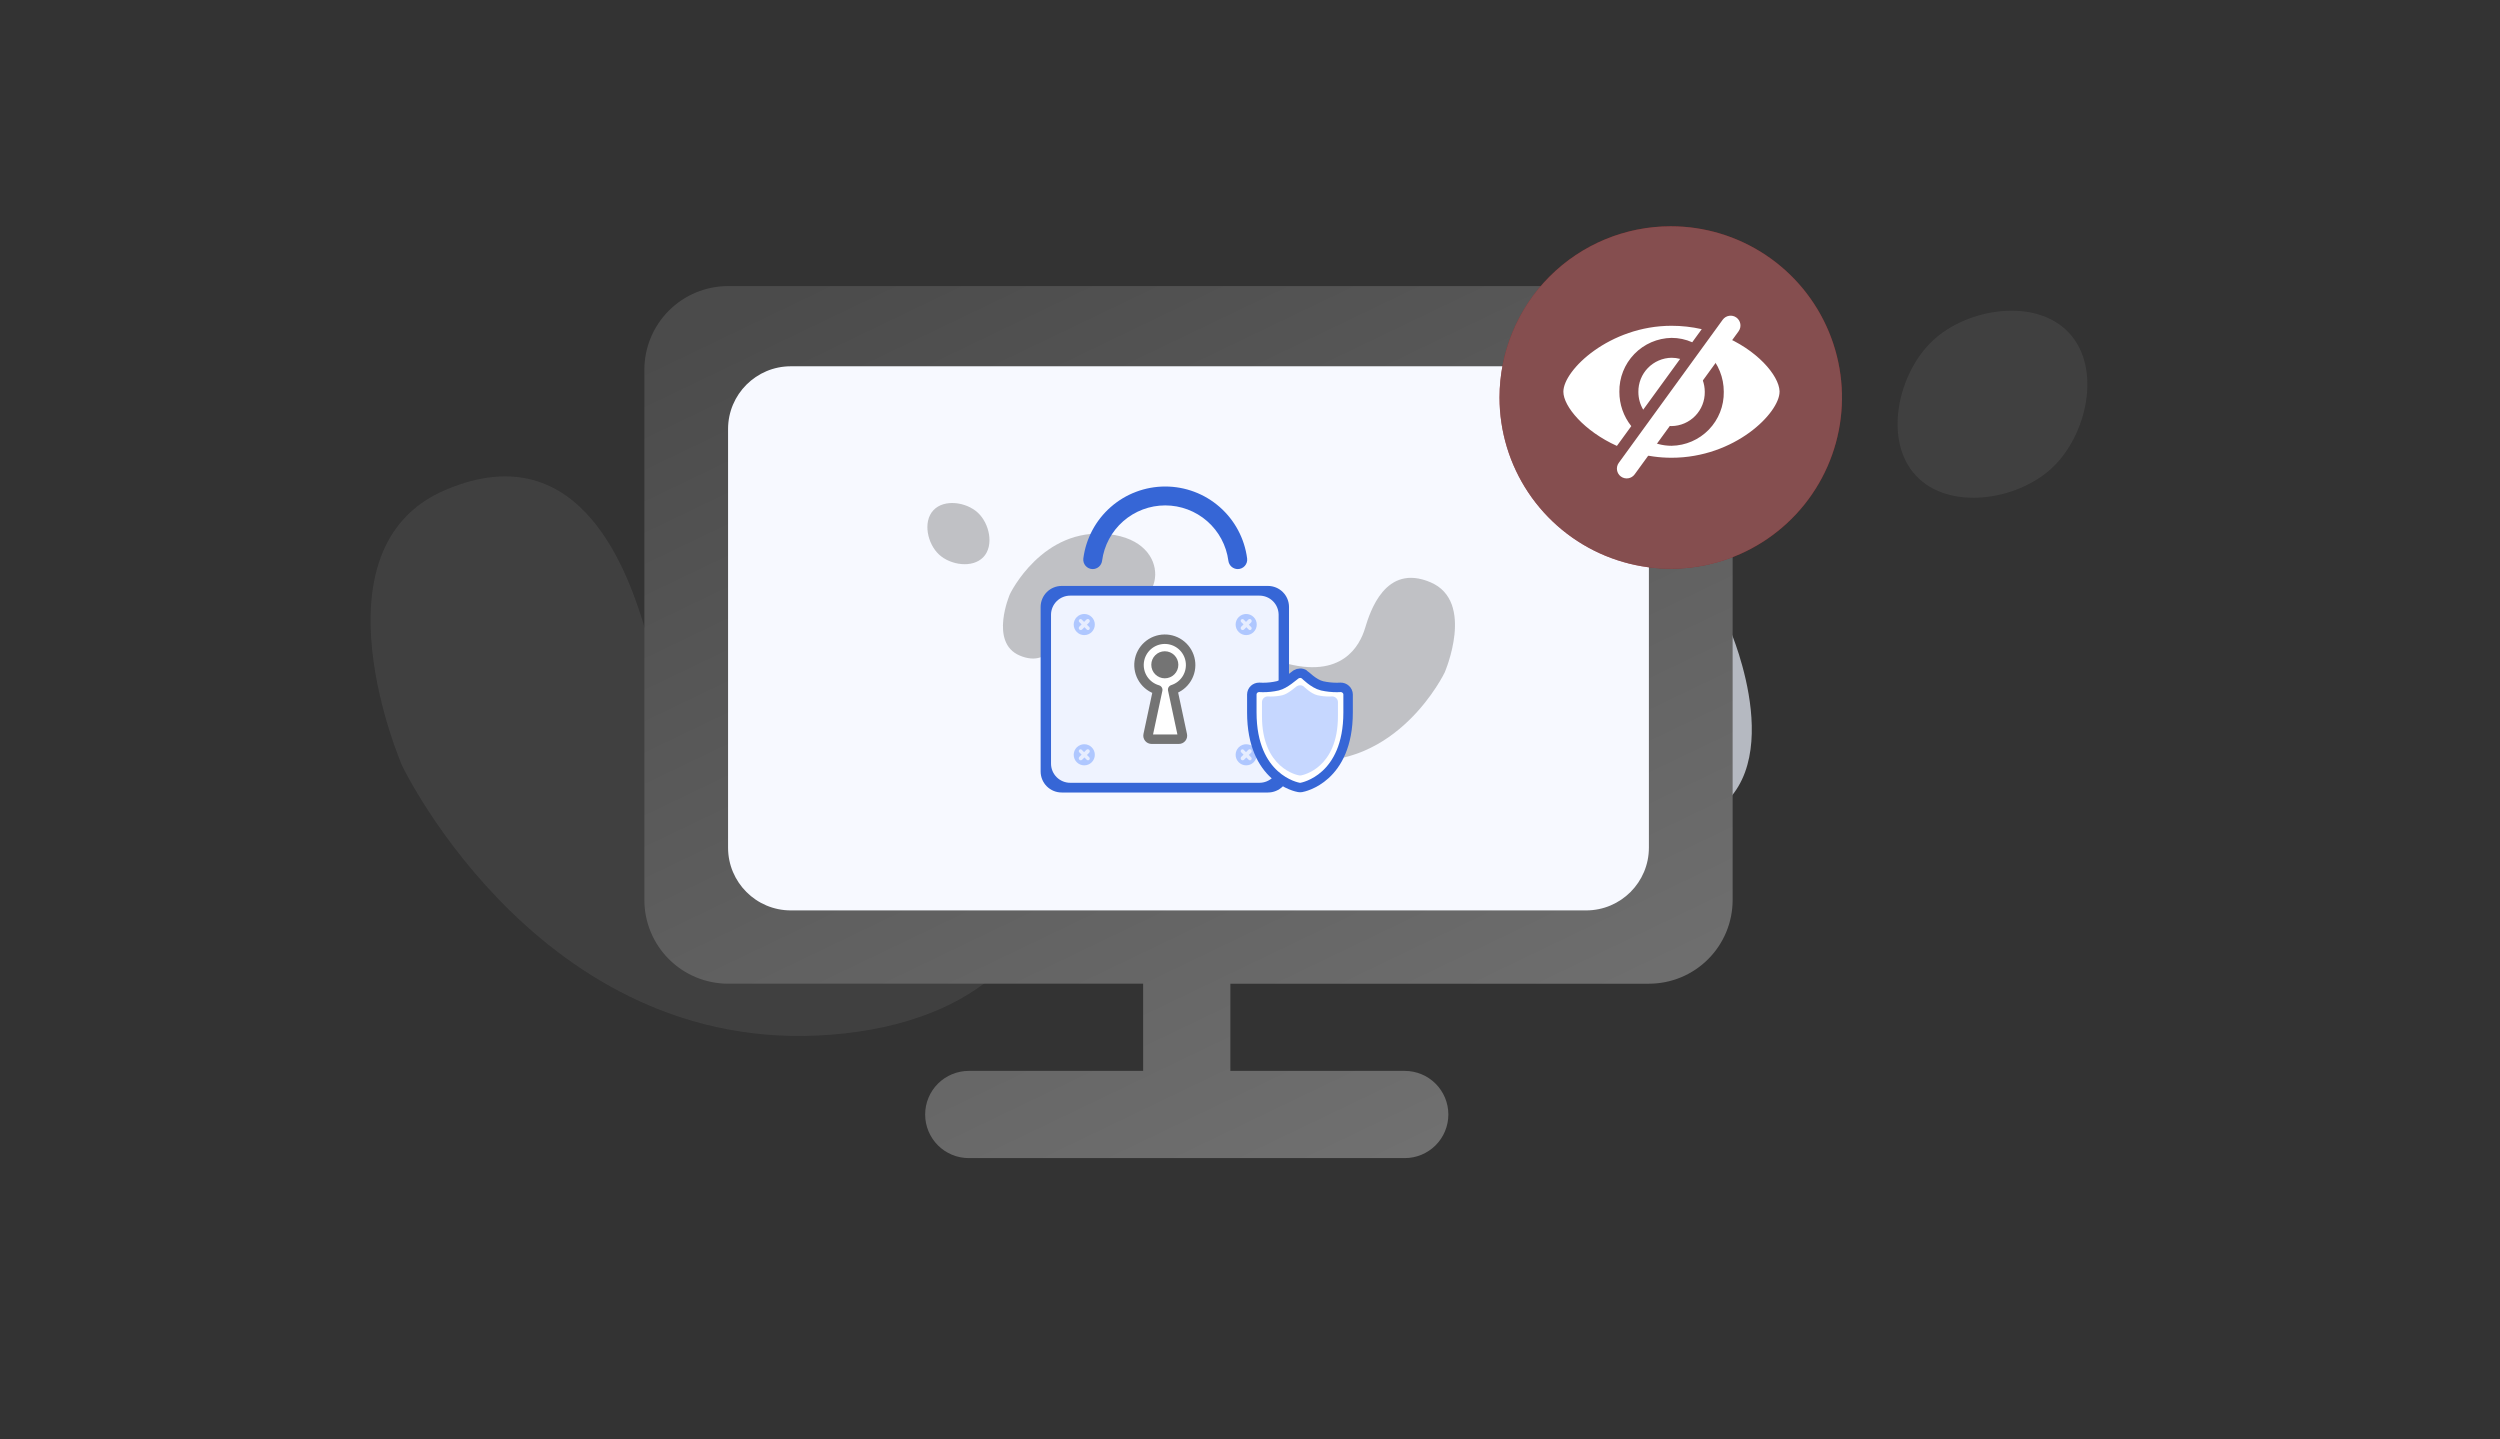 <svg width="528" height="304" viewBox="0 0 528 304" fill="none" xmlns="http://www.w3.org/2000/svg">
<rect x="0" y="0" width="528" height="304" fill="#333333" stroke="none"/>
<g clip-path="url(#clip0_648_12168)">
<g opacity="0.7">
<path d="M84.927 161.701C84.927 161.701 64.992 115.834 94.111 103.463C123.23 91.091 133.087 122.416 136.34 133.196C139.594 143.977 150.873 166.514 189.579 155.177C228.285 143.84 241.735 211.103 178.529 218.237C115.323 225.371 84.927 161.701 84.927 161.701Z" fill="#4B4B4B" fill-opacity="0.8"/>
<path d="M365.442 133.168C365.442 133.168 379.042 164.462 359.174 172.904C339.306 181.346 332.579 159.971 330.36 152.617C328.141 145.262 320.442 129.884 294.032 137.615C267.623 145.346 258.443 99.453 301.547 94.591C344.65 89.729 365.442 133.168 365.442 133.168Z" fill="#EDF2FD"/>
<path d="M408.249 71.904C415.684 64.971 430.034 62.861 436.973 70.302C443.912 77.744 440.803 91.908 433.368 98.841C425.933 105.775 411.583 107.885 404.647 100.447C397.711 93.009 400.814 78.838 408.249 71.904Z" fill="#4B4B4B" fill-opacity="0.8"/>
</g>
<path d="M251.507 103.648C251.507 103.648 246.34 154.346 259.6 176.711" stroke="white" stroke-width="0.5" stroke-linecap="round"/>
<path d="M276.29 103.648C276.29 103.648 281.457 154.346 268.197 176.711" stroke="white" stroke-width="0.5" stroke-linecap="round"/>
<path d="M239.953 140.18C247.39 144.24 255.635 146.597 264.095 147.079C272.42 146.634 280.531 144.273 287.795 140.18" stroke="white" stroke-width="0.5" stroke-linecap="round"/>
<path d="M204.602 244.59C202.159 244.59 199.817 243.62 198.09 241.893C196.363 240.166 195.393 237.823 195.393 235.381C195.393 232.939 196.363 230.596 198.09 228.869C199.817 227.142 202.159 226.172 204.602 226.172H241.433V207.754H153.772C149.083 207.754 144.586 205.891 141.27 202.575C137.954 199.26 136.092 194.763 136.092 190.074V78.102C136.092 73.413 137.954 68.916 141.27 65.6C144.586 62.285 149.083 60.422 153.772 60.422H348.252C352.941 60.422 357.438 62.285 360.753 65.6C364.069 68.916 365.932 73.413 365.932 78.102V190.078C365.932 192.4 365.474 194.699 364.586 196.844C363.697 198.989 362.395 200.938 360.753 202.58C359.112 204.222 357.163 205.524 355.017 206.412C352.872 207.301 350.573 207.758 348.252 207.758H259.852V226.172H296.683C299.126 226.172 301.468 227.142 303.195 228.869C304.922 230.596 305.893 232.939 305.893 235.381C305.893 237.823 304.922 240.166 303.195 241.893C301.468 243.62 299.126 244.59 296.683 244.59H204.602Z" fill="url(#paint0_linear_648_12168)"/>
<path d="M334.987 77.359H167.027C159.704 77.359 153.767 83.296 153.767 90.619V179.019C153.767 186.343 159.704 192.279 167.027 192.279H334.987C342.311 192.279 348.247 186.343 348.247 179.019V90.619C348.247 83.296 342.311 77.359 334.987 77.359Z" fill="#F7F9FF"/>
<g clip-path="url(#clip1_648_12168)">
<g opacity="0.7">
<path d="M305.115 142.03C305.115 142.03 311.639 127.019 302.109 122.97C292.58 118.921 289.354 129.173 288.288 132.701C287.222 136.229 283.532 143.605 270.864 139.896C258.197 136.188 253.795 158.2 274.48 160.533C295.166 162.866 305.115 142.03 305.115 142.03Z" fill="#4B4B4B" fill-opacity="0.45"/>
<path d="M213.308 125.447C213.308 125.447 208.857 135.69 215.359 138.451C221.861 141.213 224.063 134.219 224.79 131.812C225.518 129.404 228.036 124.372 236.679 126.902C245.323 129.432 248.327 114.412 234.22 112.82C220.113 111.227 213.308 125.447 213.308 125.447Z" fill="#4B4B4B" fill-opacity="0.45"/>
<path d="M206.532 108.291C204.099 106.022 199.403 105.331 197.132 107.766C194.861 110.202 195.878 114.837 198.311 117.106C200.745 119.375 205.442 120.065 207.712 117.631C209.982 115.196 208.966 110.56 206.532 108.291Z" fill="#4B4B4B" fill-opacity="0.45"/>
</g>
<path d="M224.227 123.75H267.794C268.973 123.75 270.104 124.218 270.938 125.052C271.772 125.886 272.24 127.017 272.24 128.197V162.93C272.24 164.109 271.772 165.24 270.938 166.074C270.104 166.908 268.973 167.376 267.794 167.376H224.227C223.048 167.376 221.917 166.908 221.083 166.074C220.249 165.24 219.781 164.109 219.781 162.93V128.197C219.781 127.017 220.249 125.886 221.083 125.052C221.917 124.218 223.048 123.75 224.227 123.75Z" fill="#3666D6"/>
<path d="M226.049 125.797H265.972C267.047 125.791 268.08 126.212 268.844 126.968C269.608 127.723 270.04 128.751 270.046 129.826V161.296C270.04 162.37 269.608 163.399 268.844 164.154C268.08 164.91 267.047 165.331 265.972 165.325H226.049C224.974 165.331 223.942 164.91 223.178 164.154C222.414 163.399 221.981 162.37 221.975 161.296V129.826C221.981 128.751 222.414 127.723 223.178 126.968C223.942 126.212 224.974 125.791 226.049 125.797Z" fill="#EFF3FF"/>
<path d="M243.207 156.119C243.096 156.119 242.986 156.094 242.886 156.046C242.786 155.999 242.698 155.929 242.628 155.843C242.559 155.757 242.509 155.656 242.483 155.548C242.458 155.441 242.456 155.328 242.479 155.22L244.514 145.697C243.256 145.338 242.169 144.539 241.451 143.445C240.733 142.352 240.432 141.037 240.604 139.74C240.775 138.443 241.406 137.251 242.383 136.381C243.36 135.511 244.617 135.021 245.925 135.001C247.233 134.98 248.505 135.431 249.508 136.27C250.512 137.109 251.18 138.281 251.391 139.572C251.603 140.863 251.343 142.187 250.66 143.302C249.976 144.418 248.915 145.25 247.669 145.648L249.713 155.22C249.736 155.328 249.735 155.441 249.709 155.548C249.683 155.656 249.634 155.757 249.564 155.843C249.494 155.929 249.406 155.999 249.306 156.046C249.206 156.094 249.097 156.119 248.986 156.119H243.207Z" fill="white" stroke="#747474" stroke-width="2" stroke-linecap="round" stroke-linejoin="round"/>
<path d="M246.009 143.26C247.587 143.26 248.866 141.981 248.866 140.403C248.866 138.826 247.587 137.547 246.009 137.547C244.432 137.547 243.153 138.826 243.153 140.403C243.153 141.981 244.432 143.26 246.009 143.26Z" fill="#747474"/>
<path d="M261.413 120.191C260.926 120.188 260.456 120.008 260.092 119.684C259.727 119.361 259.493 118.915 259.433 118.432C259.006 115.197 257.417 112.229 254.964 110.078C252.511 107.928 249.359 106.742 246.097 106.742C242.835 106.742 239.684 107.928 237.23 110.078C234.777 112.229 233.189 115.197 232.761 118.432C232.701 118.915 232.467 119.361 232.103 119.684C231.738 120.008 231.269 120.188 230.781 120.191C230.497 120.191 230.217 120.131 229.958 120.013C229.699 119.896 229.469 119.725 229.281 119.512C229.094 119.298 228.954 119.048 228.872 118.776C228.789 118.504 228.765 118.218 228.801 117.937C229.349 113.737 231.406 109.88 234.589 107.085C237.771 104.291 241.862 102.75 246.097 102.75C250.332 102.75 254.423 104.291 257.605 107.085C260.788 109.88 262.845 113.737 263.393 117.937C263.429 118.218 263.405 118.504 263.323 118.776C263.24 119.048 263.1 119.298 262.913 119.512C262.726 119.725 262.495 119.896 262.236 120.013C261.978 120.131 261.697 120.191 261.413 120.191Z" fill="#3666D6"/>
<path d="M227.42 133.481C228.291 134.352 229.703 134.352 230.574 133.481C231.445 132.61 231.445 131.198 230.574 130.327C229.703 129.456 228.291 129.456 227.42 130.327C226.549 131.198 226.549 132.61 227.42 133.481Z" fill="#AFC7FF"/>
<path d="M230.049 132.434L228.471 130.857C228.326 130.711 228.091 130.711 227.946 130.857C227.801 131.002 227.801 131.237 227.946 131.382L229.523 132.959C229.668 133.105 229.903 133.105 230.049 132.959C230.194 132.814 230.194 132.579 230.049 132.434Z" fill="#E6EDFF"/>
<path d="M227.956 132.348C227.791 132.513 227.791 132.779 227.956 132.944C228.12 133.109 228.387 133.109 228.552 132.944L230.039 131.456C230.204 131.292 230.204 131.025 230.039 130.86C229.875 130.696 229.608 130.696 229.443 130.86L227.956 132.348Z" fill="#E6EDFF"/>
<path d="M227.42 160.989C228.291 161.86 229.703 161.86 230.574 160.989C231.445 160.118 231.445 158.706 230.574 157.835C229.703 156.964 228.291 156.964 227.42 157.835C226.549 158.706 226.549 160.118 227.42 160.989Z" fill="#AFC7FF"/>
<path d="M230.049 159.942L228.471 158.364C228.326 158.219 228.091 158.219 227.946 158.364C227.801 158.51 227.801 158.745 227.946 158.89L229.523 160.467C229.668 160.612 229.903 160.612 230.049 160.467C230.194 160.322 230.194 160.087 230.049 159.942Z" fill="#E6EDFF"/>
<path d="M227.956 159.856C227.791 160.02 227.791 160.287 227.956 160.452C228.12 160.617 228.387 160.617 228.552 160.452L230.039 158.964C230.204 158.8 230.204 158.533 230.039 158.368C229.875 158.203 229.608 158.203 229.443 158.368L227.956 159.856Z" fill="#E6EDFF"/>
<path d="M261.617 133.481C262.488 134.352 263.901 134.352 264.772 133.481C265.643 132.61 265.643 131.198 264.772 130.327C263.901 129.456 262.488 129.456 261.617 130.327C260.746 131.198 260.746 132.61 261.617 133.481Z" fill="#AFC7FF"/>
<path d="M264.246 132.434L262.669 130.857C262.524 130.711 262.288 130.711 262.143 130.857C261.998 131.002 261.998 131.237 262.143 131.382L263.72 132.959C263.865 133.105 264.101 133.105 264.246 132.959C264.391 132.814 264.391 132.579 264.246 132.434Z" fill="#E6EDFF"/>
<path d="M262.153 132.348C261.988 132.513 261.988 132.779 262.153 132.944C262.318 133.109 262.584 133.109 262.749 132.944L264.237 131.456C264.401 131.292 264.401 131.025 264.237 130.86C264.072 130.696 263.805 130.696 263.641 130.86L262.153 132.348Z" fill="#E6EDFF"/>
<path d="M261.617 160.989C262.488 161.86 263.901 161.86 264.772 160.989C265.643 160.118 265.643 158.706 264.772 157.835C263.901 156.964 262.488 156.964 261.617 157.835C260.746 158.706 260.746 160.118 261.617 160.989Z" fill="#AFC7FF"/>
<path d="M264.246 159.942L262.669 158.364C262.524 158.219 262.288 158.219 262.143 158.364C261.998 158.51 261.998 158.745 262.143 158.89L263.72 160.467C263.865 160.612 264.101 160.612 264.246 160.467C264.391 160.322 264.391 160.087 264.246 159.942Z" fill="#E6EDFF"/>
<path d="M262.153 159.856C261.988 160.02 261.988 160.287 262.153 160.452C262.318 160.617 262.584 160.617 262.749 160.452L264.237 158.964C264.401 158.8 264.401 158.533 264.237 158.368C264.072 158.203 263.805 158.203 263.641 158.368L262.153 159.856Z" fill="#E6EDFF"/>
<path d="M264.862 145.581C265.156 145.314 265.538 145.167 265.934 145.169H266.049C266.073 145.169 266.322 145.193 266.711 145.193C267.763 145.198 268.813 145.083 269.839 144.85C271.392 144.486 273.195 142.775 273.722 142.432C273.983 142.271 274.282 142.184 274.589 142.182C274.897 142.171 275.201 142.258 275.456 142.432C275.604 142.486 277.395 144.416 279.222 144.85C280.256 145.081 281.312 145.196 282.371 145.193C282.783 145.193 283.034 145.169 283.055 145.169H283.144C283.542 145.162 283.926 145.31 284.217 145.581C284.374 145.717 284.5 145.885 284.586 146.074C284.673 146.263 284.718 146.469 284.719 146.676V150.464C284.719 164.432 275.248 166.235 274.859 166.304C274.678 166.336 274.493 166.336 274.312 166.304C273.902 166.235 264.384 164.432 264.384 150.464V146.676C264.385 146.471 264.429 146.268 264.511 146.08C264.593 145.891 264.713 145.722 264.862 145.581Z" fill="white" stroke="#3666D6" stroke-width="2"/>
<path d="M266.906 147.41C267.138 147.2 267.44 147.084 267.752 147.085H267.842C267.861 147.085 268.059 147.104 268.363 147.104C269.193 147.108 270.021 147.018 270.83 146.833C272.055 146.546 273.478 145.198 273.894 144.926C274.099 144.798 274.336 144.73 274.578 144.729C274.821 144.72 275.061 144.789 275.262 144.926C275.38 144.968 276.792 146.491 278.236 146.833C279.051 147.016 279.885 147.107 280.72 147.104C281.045 147.104 281.241 147.085 281.26 147.085H281.334C281.647 147.081 281.949 147.197 282.178 147.41C282.302 147.518 282.401 147.651 282.47 147.8C282.538 147.949 282.574 148.111 282.574 148.275V151.264C282.574 162.285 275.101 163.707 274.795 163.762C274.652 163.788 274.506 163.788 274.363 163.762C274.04 163.707 266.529 162.285 266.529 151.263V148.274C266.53 148.112 266.564 147.952 266.629 147.804C266.694 147.655 266.788 147.521 266.906 147.41Z" fill="#C6D7FF"/>
</g>
<path d="M352.863 47.789C360.015 47.789 367.007 49.91 372.954 53.884C378.901 57.857 383.537 63.505 386.274 70.114C389.011 76.722 389.727 83.993 388.332 91.008C386.936 98.023 383.492 104.467 378.435 109.524C373.377 114.582 366.933 118.026 359.918 119.421C352.903 120.817 345.632 120.101 339.024 117.364C332.416 114.626 326.768 109.991 322.794 104.044C318.82 98.097 316.699 91.105 316.699 83.953C316.699 74.362 320.509 65.163 327.291 58.381C334.073 51.599 343.272 47.789 352.863 47.789Z" fill="#9F1618"/>
<path d="M352.863 47.789C360.015 47.789 367.007 49.91 372.954 53.884C378.901 57.857 383.537 63.505 386.274 70.114C389.011 76.722 389.727 83.993 388.332 91.008C386.936 98.023 383.492 104.467 378.435 109.524C373.377 114.582 366.933 118.026 359.918 119.421C352.903 120.817 345.632 120.101 339.024 117.364C332.416 114.626 326.768 109.991 322.794 104.044C318.82 98.097 316.699 91.105 316.699 83.953C316.699 74.362 320.509 65.163 327.291 58.381C334.073 51.599 343.272 47.789 352.863 47.789Z" fill="#747474" fill-opacity="0.6"/>
<path d="M375.841 82.592V82.736C375.841 87.186 366.427 96.678 353.012 96.678C350.491 96.676 347.982 96.331 345.554 95.653L347.683 92.72C349.311 93.658 351.157 94.151 353.035 94.15C356.008 94.1 358.839 92.873 360.907 90.737C362.975 88.601 364.11 85.731 364.062 82.758C364.074 79.739 362.902 76.835 360.799 74.669L363.595 70.821C371.048 73.779 375.711 79.308 375.84 82.596L375.841 82.592ZM353.015 68.805C355.166 68.803 357.311 69.042 359.409 69.518L357.398 72.287C356.026 71.675 354.54 71.359 353.038 71.361C350.065 71.41 347.234 72.637 345.166 74.774C343.098 76.91 341.963 79.78 342.011 82.752C342.002 85.383 342.89 87.939 344.528 89.998L341.49 94.176C334.606 91.08 330.185 85.831 330.185 82.731C330.185 78.125 339.983 68.805 353.015 68.805ZM360.047 82.775C360.073 84.661 359.35 86.481 358.036 87.833C356.721 89.186 354.924 89.962 353.038 89.989C352.034 89.99 351.043 89.769 350.135 89.343L358.337 78.06C359.445 79.381 360.051 81.051 360.047 82.775ZM353.038 75.56C353.648 75.56 354.255 75.641 354.843 75.802L347.046 86.528C346.375 85.392 346.022 84.095 346.025 82.775C346.012 81.841 346.183 80.913 346.528 80.045C346.873 79.177 347.386 78.385 348.037 77.715C348.688 77.045 349.465 76.51 350.323 76.14C351.181 75.77 352.104 75.573 353.038 75.56Z" fill="white"/>
<path d="M366.734 67.068C367.178 67.392 367.475 67.878 367.561 68.42C367.648 68.962 367.515 69.516 367.194 69.961L345.235 100.19C344.912 100.633 344.426 100.931 343.883 101.016C343.341 101.102 342.787 100.97 342.342 100.648C341.899 100.325 341.602 99.839 341.516 99.296C341.43 98.754 341.562 98.2 341.884 97.755L363.835 67.527C364.159 67.082 364.646 66.783 365.19 66.697C365.733 66.611 366.289 66.745 366.734 67.068Z" fill="white"/>
</g>
<defs>
<linearGradient id="paint0_linear_648_12168" x1="157.926" y1="65.579" x2="264.036" y2="286.488" gradientUnits="userSpaceOnUse">
<stop stop-color="#4B4B4B"/>
<stop offset="1" stop-color="#747474"/>
</linearGradient>
<clipPath id="clip0_648_12168">
<rect width="397.8" height="221" fill="white" transform="translate(65 42)"/>
</clipPath>
<clipPath id="clip1_648_12168">
<rect width="130.189" height="72.327" fill="white" transform="translate(186.51 98.414)"/>
</clipPath>
</defs>
</svg>
